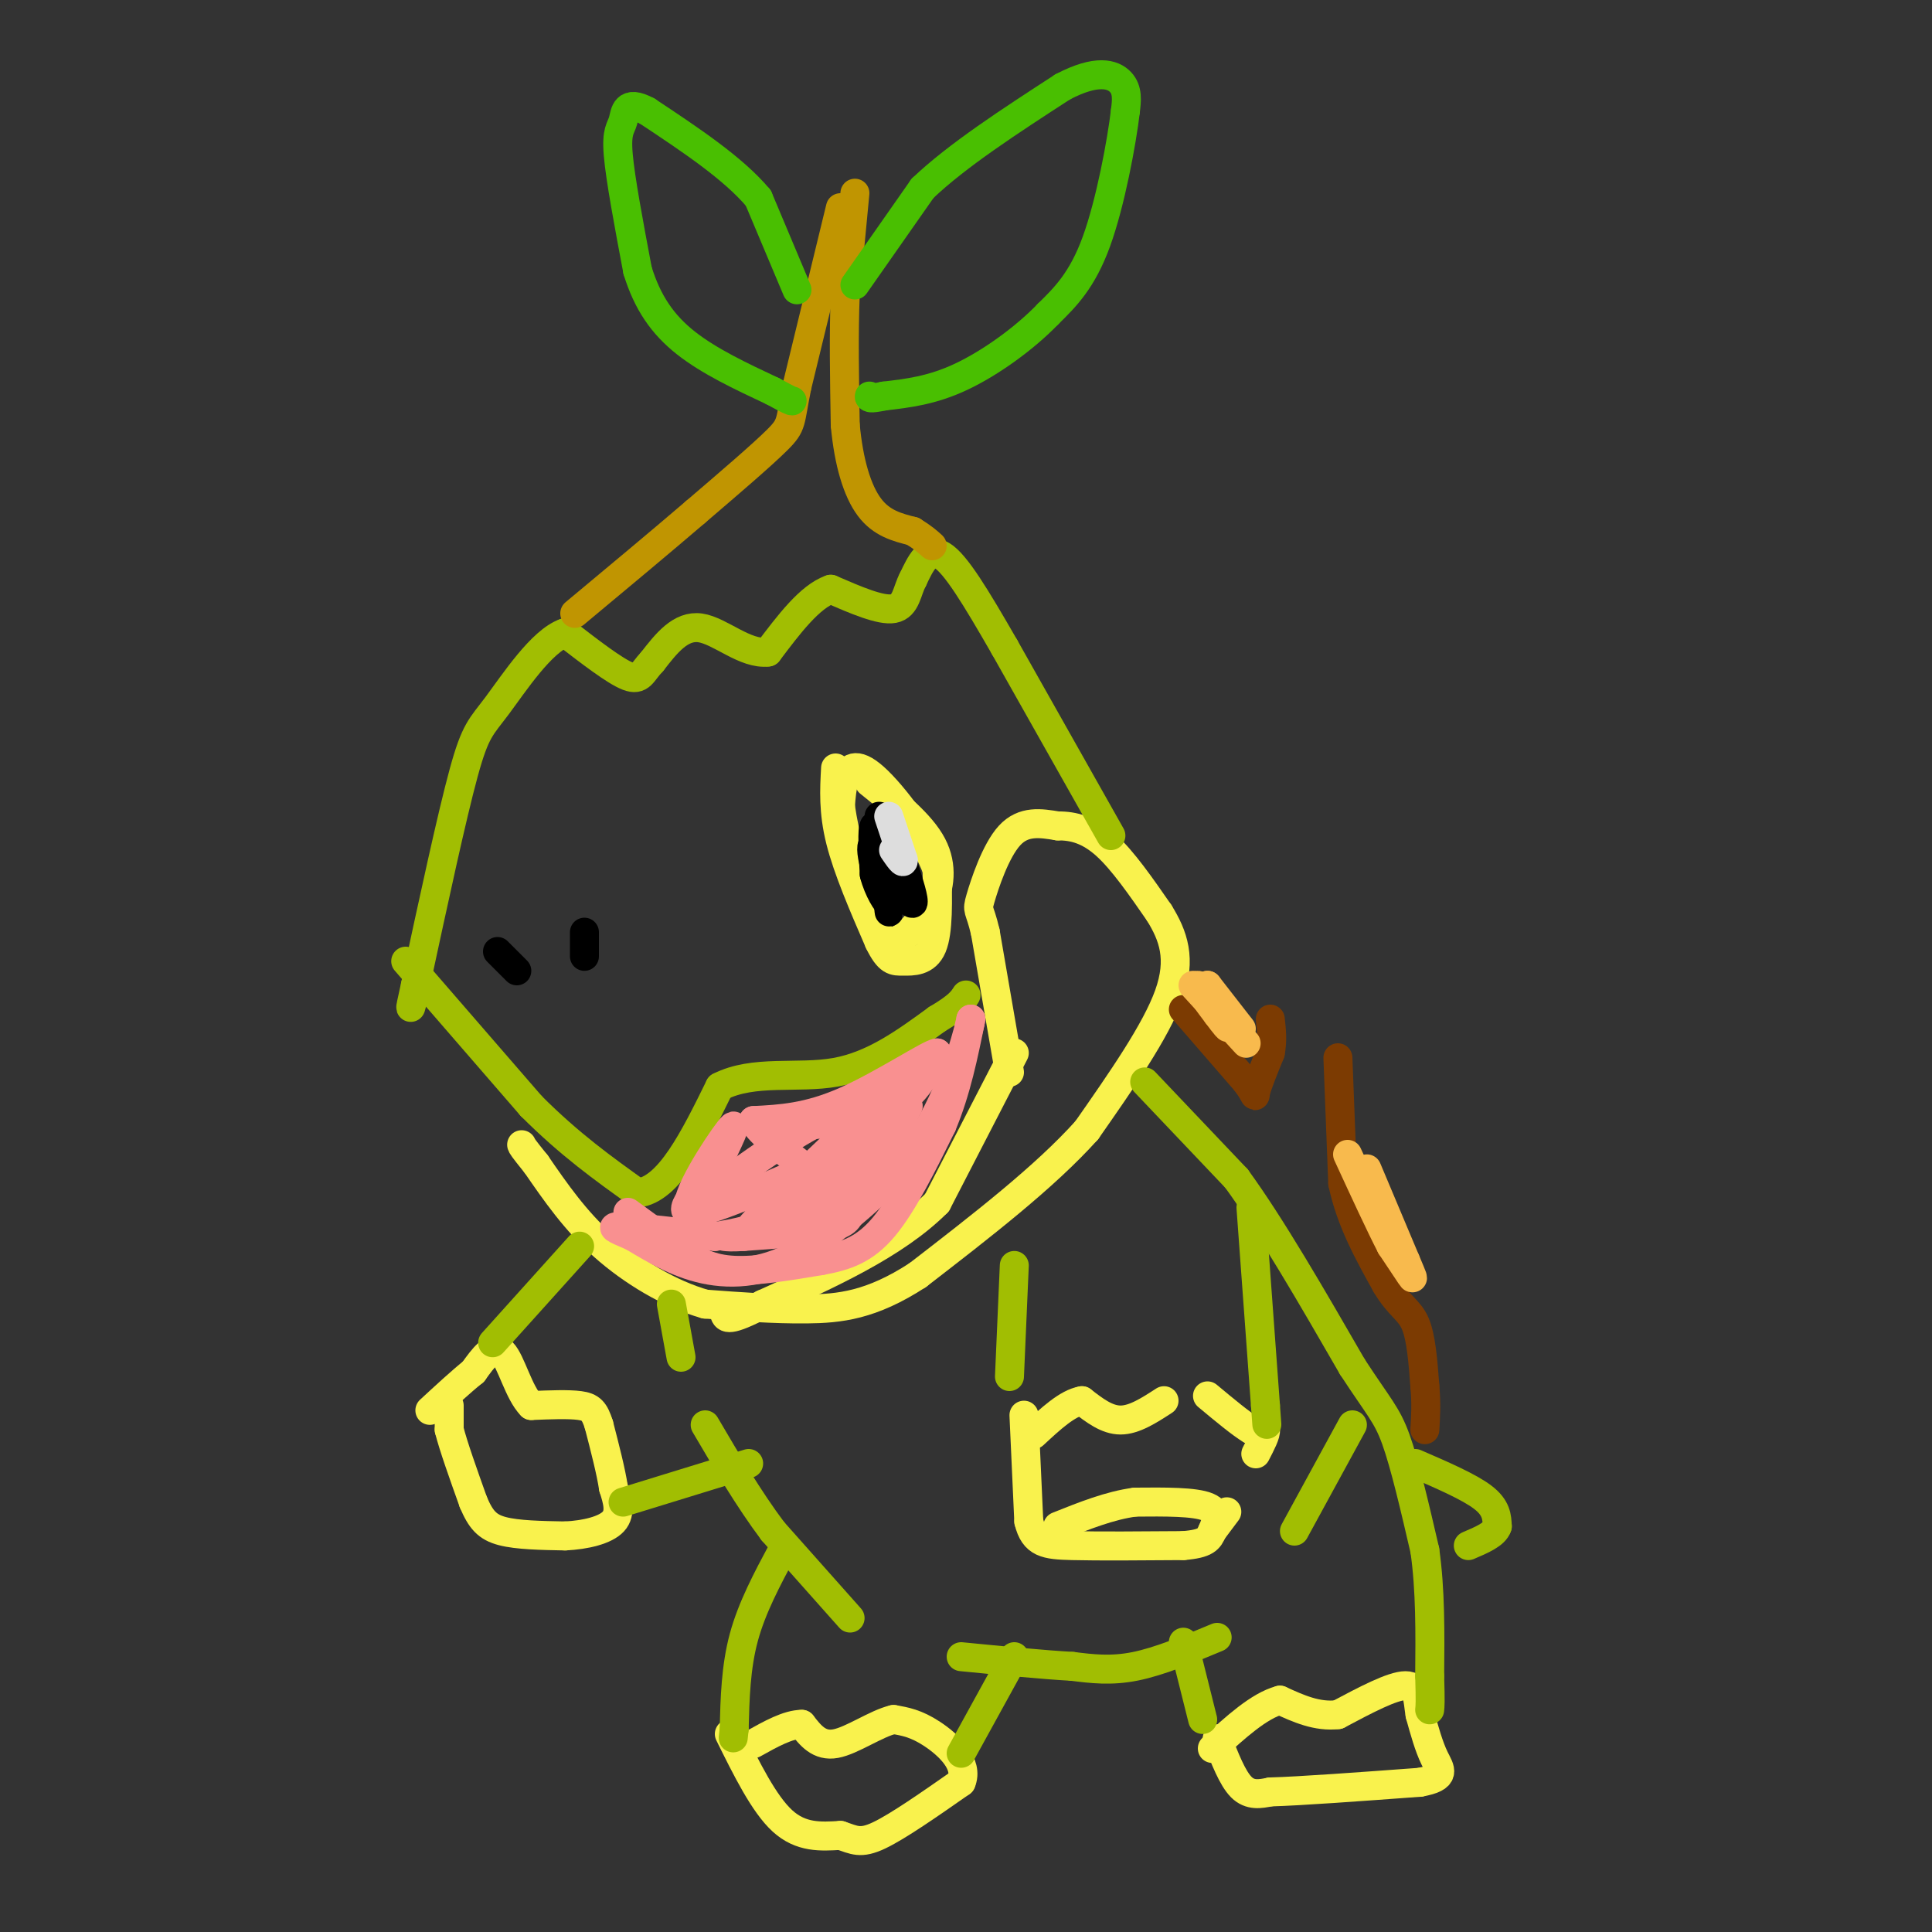 <svg viewBox='0 0 400 400' version='1.1' xmlns='http://www.w3.org/2000/svg' xmlns:xlink='http://www.w3.org/1999/xlink'><rect x="0" y="0" width="400" height="400" fill="#333333" stroke="none"/><g fill='none' stroke='#F9F24D' stroke-width='6' stroke-linecap='round' stroke-linejoin='round'><path d='M252,360c1.583,4.083 3.167,8.167 5,10c1.833,1.833 3.917,1.417 6,1'/><path d='M263,371c6.167,-0.167 18.583,-1.083 31,-2'/><path d='M294,369c5.622,-1.022 4.178,-2.578 3,-5c-1.178,-2.422 -2.089,-5.711 -3,-9'/><path d='M294,355c-0.511,-3.000 -0.289,-6.000 -3,-6c-2.711,-0.000 -8.356,3.000 -14,6'/><path d='M277,355c-4.333,0.500 -8.167,-1.250 -12,-3'/><path d='M265,352c-4.333,1.167 -9.167,5.583 -14,10'/><path d='M151,359c3.583,7.250 7.167,14.500 11,18c3.833,3.500 7.917,3.250 12,3'/><path d='M174,380c2.889,0.956 4.111,1.844 8,0c3.889,-1.844 10.444,-6.422 17,-11'/><path d='M199,369c1.667,-3.800 -2.667,-7.800 -6,-10c-3.333,-2.200 -5.667,-2.600 -8,-3'/><path d='M185,356c-3.600,0.822 -8.600,4.378 -12,5c-3.400,0.622 -5.200,-1.689 -7,-4'/><path d='M166,357c-2.833,0.000 -6.417,2.000 -10,4'/><path d='M212,293c0.000,0.000 1.000,22.000 1,22'/><path d='M213,315c1.133,4.533 3.467,4.867 9,5c5.533,0.133 14.267,0.067 23,0'/><path d='M245,320c4.798,-0.393 5.292,-1.375 6,-3c0.708,-1.625 1.631,-3.893 -1,-5c-2.631,-1.107 -8.815,-1.054 -15,-1'/><path d='M235,311c-5.167,0.667 -10.583,2.833 -16,5'/><path d='M251,317c0.000,0.000 3.000,-4.000 3,-4'/><path d='M260,301c1.083,-2.083 2.167,-4.167 2,-5c-0.167,-0.833 -1.583,-0.417 -3,0'/><path d='M259,296c-2.000,-1.167 -5.500,-4.083 -9,-7'/><path d='M241,290c-3.083,2.000 -6.167,4.000 -9,4c-2.833,0.000 -5.417,-2.000 -8,-4'/><path d='M224,290c-3.000,0.500 -6.500,3.750 -10,7'/><path d='M93,291c0.000,0.000 0.000,5.000 0,5'/><path d='M93,296c0.833,3.333 2.917,9.167 5,15'/><path d='M98,311c1.533,3.622 2.867,5.178 6,6c3.133,0.822 8.067,0.911 13,1'/><path d='M117,318c4.244,-0.200 8.356,-1.200 10,-3c1.644,-1.800 0.822,-4.400 0,-7'/><path d='M127,308c-0.500,-3.333 -1.750,-8.167 -3,-13'/><path d='M124,295c-0.911,-2.911 -1.689,-3.689 -4,-4c-2.311,-0.311 -6.156,-0.156 -10,0'/><path d='M110,291c-2.622,-2.622 -4.178,-9.178 -6,-11c-1.822,-1.822 -3.911,1.089 -6,4'/><path d='M98,284c-2.500,2.000 -5.750,5.000 -9,8'/><path d='M209,222c0.000,0.000 -5.000,-29.000 -5,-29'/><path d='M204,193c-1.238,-5.321 -1.833,-4.125 -1,-7c0.833,-2.875 3.095,-9.821 6,-13c2.905,-3.179 6.452,-2.589 10,-2'/><path d='M219,171c3.289,-0.044 6.511,0.844 10,4c3.489,3.156 7.244,8.578 11,14'/><path d='M240,189c2.911,4.711 4.689,9.489 2,17c-2.689,7.511 -9.844,17.756 -17,28'/><path d='M225,234c-8.667,9.667 -21.833,19.833 -35,30'/><path d='M190,264c-9.622,6.267 -16.178,6.933 -23,7c-6.822,0.067 -13.911,-0.467 -21,-1'/><path d='M146,270c-7.311,-2.067 -15.089,-6.733 -21,-12c-5.911,-5.267 -9.956,-11.133 -14,-17'/><path d='M111,241c-2.833,-3.500 -2.917,-3.750 -3,-4'/><path d='M210,218c0.000,0.000 -16.000,31.000 -16,31'/><path d='M194,249c-8.667,8.667 -22.333,14.833 -36,21'/><path d='M158,270c-7.333,3.833 -7.667,2.917 -8,2'/><path d='M173,159c-0.250,4.500 -0.500,9.000 1,15c1.500,6.000 4.750,13.500 8,21'/><path d='M182,195c2.024,4.143 3.083,4.000 5,4c1.917,-0.000 4.690,0.143 6,-3c1.310,-3.143 1.155,-9.571 1,-16'/><path d='M194,180c-2.440,-6.702 -9.042,-15.458 -13,-19c-3.958,-3.542 -5.274,-1.869 -6,0c-0.726,1.869 -0.863,3.935 -1,6'/><path d='M174,167c0.857,5.810 3.500,17.333 6,23c2.500,5.667 4.857,5.476 7,4c2.143,-1.476 4.071,-4.238 6,-7'/><path d='M193,187c1.511,-3.178 2.289,-7.622 0,-12c-2.289,-4.378 -7.644,-8.689 -13,-13'/></g>
<g fill='none' stroke='#A1BE02' stroke-width='6' stroke-linecap='round' stroke-linejoin='round'><path d='M237,224c0.000,0.000 19.000,20.000 19,20'/><path d='M256,244c7.167,9.833 15.583,24.417 24,39'/><path d='M280,283c5.467,8.378 7.133,9.822 9,15c1.867,5.178 3.933,14.089 6,23'/><path d='M295,321c1.167,8.167 1.083,17.083 1,26'/><path d='M296,347c0.167,5.500 0.083,6.250 0,7'/><path d='M245,340c0.000,0.000 4.000,16.000 4,16'/><path d='M252,339c-6.000,2.500 -12.000,5.000 -17,6c-5.000,1.000 -9.000,0.500 -13,0'/><path d='M222,345c-6.000,-0.333 -14.500,-1.167 -23,-2'/><path d='M210,343c0.000,0.000 -11.000,20.000 -11,20'/><path d='M162,321c-3.167,5.917 -6.333,11.833 -8,18c-1.667,6.167 -1.833,12.583 -2,19'/><path d='M152,358c-0.333,3.167 -0.167,1.583 0,0'/><path d='M176,335c0.000,0.000 -16.000,-18.000 -16,-18'/><path d='M160,317c-5.000,-6.667 -9.500,-14.333 -14,-22'/><path d='M155,303c0.000,0.000 -26.000,8.000 -26,8'/><path d='M139,270c0.000,0.000 2.000,11.000 2,11'/><path d='M120,258c0.000,0.000 -18.000,20.000 -18,20'/><path d='M84,199c0.000,0.000 26.000,30.000 26,30'/><path d='M110,229c8.000,8.000 15.000,13.000 22,18'/><path d='M132,247c6.500,-0.667 11.750,-11.333 17,-22'/><path d='M149,225c7.044,-3.600 16.156,-1.600 24,-3c7.844,-1.400 14.422,-6.200 21,-11'/><path d='M194,211c4.500,-2.667 5.250,-3.833 6,-5'/><path d='M230,173c0.000,0.000 -22.000,-39.000 -22,-39'/><path d='M208,134c-6.044,-10.511 -10.156,-17.289 -13,-19c-2.844,-1.711 -4.422,1.644 -6,5'/><path d='M189,120c-1.244,2.289 -1.356,5.511 -4,6c-2.644,0.489 -7.822,-1.756 -13,-4'/><path d='M172,122c-4.333,1.500 -8.667,7.250 -13,13'/><path d='M159,135c-4.689,0.600 -9.911,-4.400 -14,-5c-4.089,-0.600 -7.044,3.200 -10,7'/><path d='M135,137c-2.089,2.156 -2.311,4.044 -5,3c-2.689,-1.044 -7.844,-5.022 -13,-9'/><path d='M117,131c-4.881,1.690 -10.583,10.417 -14,15c-3.417,4.583 -4.548,5.024 -7,14c-2.452,8.976 -6.226,26.488 -10,44'/><path d='M86,204c-1.667,7.500 -0.833,4.250 0,1'/><path d='M293,303c5.583,2.417 11.167,4.833 14,7c2.833,2.167 2.917,4.083 3,6'/><path d='M310,316c-0.500,1.667 -3.250,2.833 -6,4'/><path d='M280,295c0.000,0.000 -12.000,22.000 -12,22'/><path d='M259,250c0.000,0.000 3.000,41.000 3,41'/><path d='M262,291c0.500,6.833 0.250,3.417 0,0'/><path d='M210,262c0.000,0.000 -1.000,23.000 -1,23'/></g>
<g fill='none' stroke='#000000' stroke-width='6' stroke-linecap='round' stroke-linejoin='round'><path d='M182,169c0.000,0.000 6.000,16.000 6,16'/><path d='M188,185c0.333,1.333 -1.833,-3.333 -4,-8'/><path d='M184,177c-1.289,-3.022 -2.511,-6.578 -3,-6c-0.489,0.578 -0.244,5.289 0,10'/><path d='M181,181c0.800,3.244 2.800,6.356 3,6c0.200,-0.356 -1.400,-4.178 -3,-8'/><path d='M181,179c-0.644,-2.444 -0.756,-4.556 0,-4c0.756,0.556 2.378,3.778 4,7'/><path d='M185,182c1.600,2.556 3.600,5.444 4,5c0.400,-0.444 -0.800,-4.222 -2,-8'/><path d='M187,179c-1.244,-3.467 -3.356,-8.133 -4,-7c-0.644,1.133 0.178,8.067 1,15'/><path d='M184,187c0.167,2.667 0.083,1.833 0,1'/></g>
<g fill='none' stroke='#DDDDDD' stroke-width='6' stroke-linecap='round' stroke-linejoin='round'><path d='M184,169c0.000,0.000 3.000,9.000 3,9'/><path d='M187,178c0.167,1.167 -0.917,-0.417 -2,-2'/></g>
<g fill='none' stroke='#7C3B02' stroke-width='6' stroke-linecap='round' stroke-linejoin='round'><path d='M245,209c0.000,0.000 13.000,15.000 13,15'/><path d='M258,224c2.333,3.133 1.667,3.467 2,2c0.333,-1.467 1.667,-4.733 3,-8'/><path d='M263,218c0.500,-2.500 0.250,-4.750 0,-7'/><path d='M277,219c0.000,0.000 1.000,26.000 1,26'/><path d='M278,245c1.667,7.833 5.333,14.417 9,21'/><path d='M287,266c2.644,4.467 4.756,5.133 6,8c1.244,2.867 1.622,7.933 2,13'/><path d='M295,287c0.333,3.667 0.167,6.333 0,9'/></g>
<g fill='none' stroke='#F8BA4D' stroke-width='6' stroke-linecap='round' stroke-linejoin='round'><path d='M283,242c0.000,0.000 8.000,19.000 8,19'/><path d='M291,261c1.644,3.889 1.756,4.111 1,3c-0.756,-1.111 -2.378,-3.556 -4,-6'/><path d='M288,258c-2.167,-4.167 -5.583,-11.583 -9,-19'/><path d='M257,213c0.000,0.000 -7.000,-9.000 -7,-9'/><path d='M250,204c-0.111,0.467 3.111,6.133 4,8c0.889,1.867 -0.556,-0.067 -2,-2'/><path d='M252,210c-1.556,-2.000 -4.444,-6.000 -4,-6c0.444,0.000 4.222,4.000 8,8'/><path d='M256,212c1.333,1.333 0.667,0.667 0,0'/><path d='M247,204c0.000,0.000 11.000,12.000 11,12'/></g>
<g fill='none' stroke='#C09501' stroke-width='6' stroke-linecap='round' stroke-linejoin='round'><path d='M174,43c0.000,0.000 -9.000,37.000 -9,37'/><path d='M165,80c-1.533,7.533 -0.867,7.867 -4,11c-3.133,3.133 -10.067,9.067 -17,15'/><path d='M144,106c-7.000,6.000 -16.000,13.500 -25,21'/><path d='M177,40c0.000,0.000 -2.000,21.000 -2,21'/><path d='M175,61c-0.333,8.000 -0.167,17.500 0,27'/><path d='M175,88c0.711,7.756 2.489,13.644 5,17c2.511,3.356 5.756,4.178 9,5'/><path d='M189,110c2.167,1.333 3.083,2.167 4,3'/></g>
<g fill='none' stroke='#49BF01' stroke-width='6' stroke-linecap='round' stroke-linejoin='round'><path d='M177,59c0.000,0.000 14.000,-20.000 14,-20'/><path d='M191,39c7.167,-6.833 18.083,-13.917 29,-21'/><path d='M220,18c7.133,-3.756 10.467,-2.644 12,-1c1.533,1.644 1.267,3.822 1,6'/><path d='M233,23c-0.733,6.267 -3.067,18.933 -6,27c-2.933,8.067 -6.467,11.533 -10,15'/><path d='M217,65c-4.844,5.044 -11.956,10.156 -18,13c-6.044,2.844 -11.022,3.422 -16,4'/><path d='M183,82c-3.167,0.667 -3.083,0.333 -3,0'/><path d='M165,60c0.000,0.000 -8.000,-19.000 -8,-19'/><path d='M157,41c-5.167,-6.167 -14.083,-12.083 -23,-18'/><path d='M134,23c-4.583,-2.464 -4.542,0.375 -5,2c-0.458,1.625 -1.417,2.036 -1,7c0.417,4.964 2.208,14.482 4,24'/><path d='M132,56c2.044,6.622 5.156,11.178 10,15c4.844,3.822 11.422,6.911 18,10'/><path d='M160,81c3.667,2.000 3.833,2.000 4,2'/></g>
<g fill='none' stroke='#000000' stroke-width='6' stroke-linecap='round' stroke-linejoin='round'><path d='M103,197c0.000,0.000 4.000,4.000 4,4'/><path d='M121,193c0.000,0.000 0.000,5.000 0,5'/></g>
<g fill='none' stroke='#F99090' stroke-width='6' stroke-linecap='round' stroke-linejoin='round'><path d='M130,251c0.000,0.000 11.000,8.000 11,8'/><path d='M141,259c3.356,2.222 6.244,3.778 11,4c4.756,0.222 11.378,-0.889 18,-2'/><path d='M170,261c5.156,-0.933 9.044,-2.267 13,-7c3.956,-4.733 7.978,-12.867 12,-21'/><path d='M195,233c3.000,-7.167 4.500,-14.583 6,-22'/><path d='M201,211c0.000,0.622 -3.000,13.178 -9,23c-6.000,9.822 -15.000,16.911 -24,24'/><path d='M168,258c-7.689,5.156 -14.911,6.044 -21,5c-6.089,-1.044 -11.044,-4.022 -16,-7'/><path d='M131,256c-3.778,-1.622 -5.222,-2.178 -2,-2c3.222,0.178 11.111,1.089 19,2'/><path d='M148,256c8.378,-1.156 19.822,-5.044 27,-10c7.178,-4.956 10.089,-10.978 13,-17'/><path d='M188,229c-6.067,3.889 -27.733,22.111 -32,25c-4.267,2.889 8.867,-9.556 22,-22'/><path d='M178,232c4.274,-4.119 3.958,-3.417 2,-3c-1.958,0.417 -5.560,0.548 -12,4c-6.440,3.452 -15.720,10.226 -25,17'/><path d='M143,250c-1.978,-1.267 5.578,-12.933 8,-16c2.422,-3.067 -0.289,2.467 -3,8'/><path d='M148,242c-3.089,3.956 -9.311,9.844 -4,9c5.311,-0.844 22.156,-8.422 39,-16'/><path d='M183,235c2.833,-3.000 -9.583,-2.500 -22,-2'/><path d='M161,233c0.444,-0.178 12.556,0.378 20,-2c7.444,-2.378 10.222,-7.689 13,-13'/><path d='M194,218c-1.356,0.022 -11.244,6.578 -19,10c-7.756,3.422 -13.378,3.711 -19,4'/><path d='M156,232c1.750,4.119 15.625,12.417 19,17c3.375,4.583 -3.750,5.452 -9,6c-5.250,0.548 -8.625,0.774 -12,1'/><path d='M154,256c-2.667,0.167 -3.333,0.083 -4,0'/></g>
</svg>